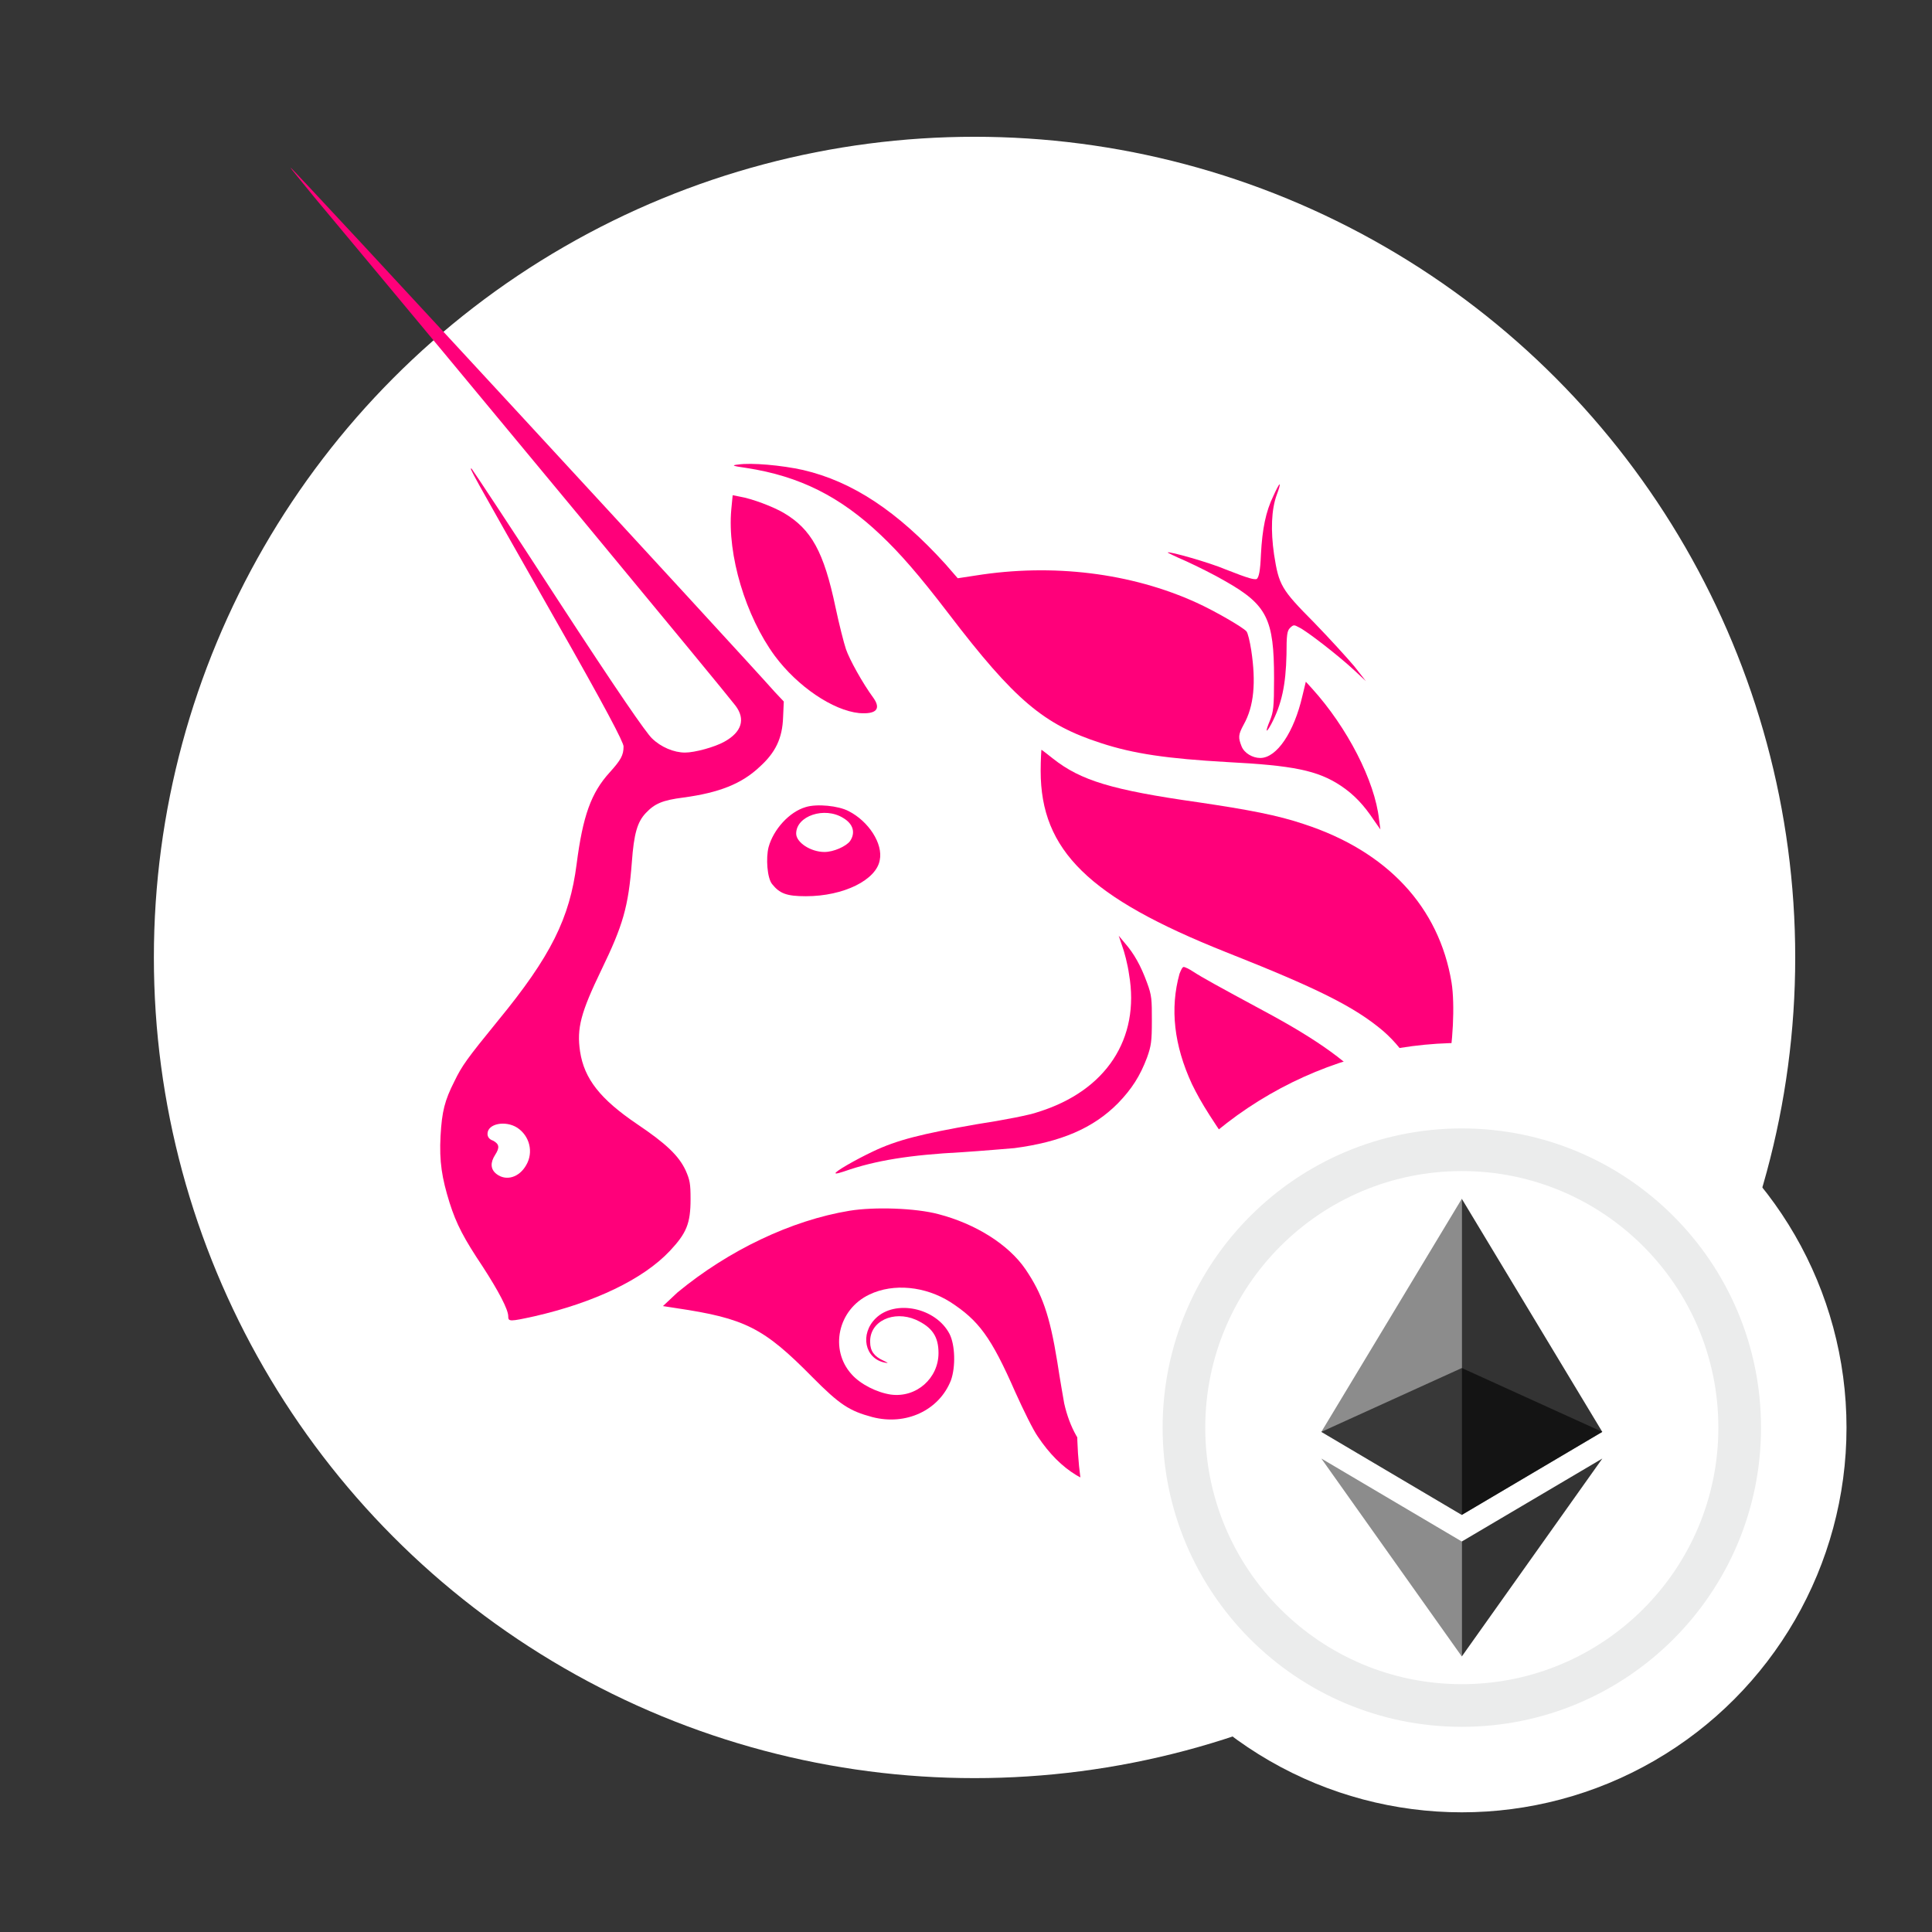 <svg width="113" height="113" viewBox="0 0 113 113" fill="none" xmlns="http://www.w3.org/2000/svg">
<rect x="0" y="0" width="113" height="113" fill="#333333" stroke="none"/>
<rect width="113" height="113" fill="white" fill-opacity="0.01"/>
<circle cx="57" cy="56" r="48" fill="white"/>
<path d="M43.657 27.37C42.809 27.251 42.768 27.211 43.172 27.171C43.94 27.052 45.717 27.211 46.969 27.489C49.877 28.166 52.503 29.919 55.29 32.985L56.017 33.821L57.068 33.661C61.551 32.945 66.156 33.502 69.993 35.254C71.044 35.732 72.7 36.688 72.902 36.927C72.983 37.006 73.104 37.524 73.185 38.042C73.467 39.913 73.346 41.307 72.74 42.382C72.417 42.979 72.417 43.138 72.619 43.656C72.781 44.054 73.265 44.333 73.71 44.333C74.679 44.333 75.689 42.82 76.174 40.709L76.376 39.873L76.739 40.271C78.799 42.541 80.415 45.687 80.657 47.917L80.738 48.514L80.375 47.996C79.769 47.081 79.203 46.483 78.436 45.966C77.062 45.05 75.608 44.771 71.771 44.572C68.297 44.373 66.318 44.094 64.379 43.457C61.066 42.382 59.37 40.988 55.452 35.852C53.715 33.582 52.624 32.347 51.534 31.312C49.15 29.043 46.767 27.848 43.657 27.37Z" fill="#FF007A"/>
<path d="M73.75 32.431C73.831 30.918 74.033 29.923 74.478 29.007C74.639 28.649 74.801 28.33 74.841 28.33C74.881 28.33 74.801 28.609 74.68 28.927C74.356 29.803 74.316 31.038 74.518 32.431C74.801 34.223 74.922 34.462 76.861 36.413C77.749 37.329 78.8 38.484 79.204 38.962L79.89 39.838L79.204 39.201C78.355 38.404 76.416 36.891 75.972 36.692C75.689 36.533 75.649 36.533 75.447 36.732C75.285 36.891 75.245 37.13 75.245 38.285C75.205 40.077 74.962 41.192 74.356 42.346C74.033 42.944 73.993 42.824 74.275 42.147C74.478 41.63 74.518 41.391 74.518 39.678C74.518 36.214 74.114 35.378 71.65 33.984C71.044 33.626 69.994 33.108 69.388 32.83C68.742 32.551 68.257 32.312 68.297 32.312C68.378 32.232 70.761 32.909 71.69 33.307C73.104 33.865 73.347 33.905 73.508 33.865C73.629 33.745 73.71 33.427 73.75 32.431Z" fill="#FF007A"/>
<path d="M45.317 38.362C43.62 36.053 42.529 32.469 42.772 29.801L42.853 28.965L43.257 29.044C43.984 29.164 45.236 29.642 45.842 30C47.458 30.956 48.185 32.27 48.871 35.535C49.073 36.491 49.356 37.606 49.477 37.964C49.679 38.561 50.447 39.955 51.093 40.831C51.537 41.468 51.255 41.787 50.245 41.707C48.71 41.548 46.65 40.154 45.317 38.362Z" fill="#FF007A"/>
<path d="M71.693 55.684C63.695 52.498 60.867 49.751 60.867 45.092C60.867 44.415 60.908 43.857 60.908 43.857C60.948 43.857 61.231 44.096 61.594 44.375C63.21 45.649 65.028 46.207 70.077 46.923C73.026 47.361 74.722 47.68 76.257 48.198C81.145 49.791 84.174 53.056 84.901 57.475C85.103 58.75 84.982 61.179 84.659 62.453C84.376 63.448 83.568 65.28 83.366 65.32C83.326 65.32 83.245 65.121 83.245 64.802C83.165 63.13 82.316 61.537 80.902 60.303C79.206 58.869 77.025 57.794 71.693 55.684Z" fill="#FF007A"/>
<path d="M66.038 56.998C65.957 56.401 65.755 55.644 65.634 55.326L65.432 54.728L65.796 55.166C66.321 55.764 66.725 56.481 67.088 57.476C67.371 58.233 67.371 58.471 67.371 59.706C67.371 60.901 67.331 61.179 67.088 61.856C66.684 62.931 66.2 63.688 65.392 64.524C63.938 65.997 62.039 66.794 59.333 67.152C58.848 67.192 57.475 67.311 56.263 67.391C53.233 67.55 51.214 67.869 49.396 68.506C49.154 68.585 48.911 68.665 48.871 68.625C48.79 68.546 50.042 67.829 51.052 67.351C52.466 66.674 53.92 66.316 57.111 65.758C58.687 65.519 60.302 65.201 60.706 65.042C64.705 63.807 66.684 60.741 66.038 56.998Z" fill="#FF007A"/>
<path d="M69.715 63.406C68.665 61.136 68.423 58.986 68.988 56.955C69.069 56.756 69.15 56.557 69.231 56.557C69.311 56.557 69.554 56.676 69.796 56.835C70.281 57.154 71.291 57.711 73.876 59.105C77.148 60.857 79.006 62.211 80.299 63.764C81.43 65.118 82.116 66.671 82.439 68.582C82.641 69.657 82.52 72.245 82.237 73.32C81.349 76.705 79.329 79.413 76.38 80.966C75.936 81.205 75.573 81.364 75.532 81.364C75.492 81.364 75.653 80.966 75.896 80.488C76.865 78.457 76.986 76.506 76.259 74.316C75.815 72.962 74.886 71.329 73.028 68.582C70.806 65.397 70.281 64.56 69.715 63.406Z" fill="#FF007A"/>
<path d="M39.624 75.594C42.613 73.126 46.289 71.374 49.682 70.816C51.136 70.577 53.559 70.657 54.892 71.015C57.033 71.573 58.972 72.767 59.982 74.241C60.952 75.674 61.396 76.909 61.84 79.656C62.002 80.731 62.204 81.846 62.244 82.085C62.567 83.519 63.214 84.633 64.021 85.231C65.274 86.147 67.455 86.186 69.596 85.39C69.959 85.271 70.282 85.151 70.282 85.191C70.363 85.271 69.273 85.987 68.546 86.346C67.536 86.863 66.728 87.023 65.637 87.023C63.698 87.023 62.042 86.027 60.709 84.036C60.426 83.638 59.861 82.483 59.376 81.408C57.962 78.183 57.235 77.227 55.579 76.152C54.125 75.236 52.267 75.037 50.853 75.714C48.995 76.59 48.51 78.939 49.803 80.373C50.328 80.97 51.297 81.448 52.105 81.567C53.6 81.766 54.892 80.612 54.892 79.138C54.892 78.183 54.529 77.625 53.559 77.187C52.267 76.63 50.853 77.267 50.894 78.501C50.894 79.019 51.136 79.338 51.661 79.576C51.984 79.736 51.984 79.736 51.742 79.696C50.57 79.457 50.288 78.023 51.217 77.108C52.348 75.993 54.731 76.471 55.539 78.023C55.862 78.661 55.902 79.935 55.62 80.731C54.933 82.483 52.994 83.399 51.015 82.881C49.682 82.523 49.116 82.165 47.5 80.532C44.673 77.665 43.582 77.108 39.543 76.51L38.775 76.391L39.624 75.594Z" fill="#FF007A"/>
<path fill-rule="evenodd" clip-rule="evenodd" d="M18.375 11.525C27.787 22.794 42.288 40.314 43.015 41.27C43.621 42.066 43.379 42.822 42.369 43.38C41.803 43.699 40.632 44.017 40.066 44.017C39.42 44.017 38.653 43.699 38.128 43.181C37.764 42.822 36.189 40.553 32.634 35.098C29.928 30.917 27.625 27.452 27.585 27.413C27.423 27.333 27.423 27.333 32.351 36.013C35.462 41.469 36.471 43.42 36.471 43.659C36.471 44.176 36.31 44.455 35.664 45.172C34.573 46.366 34.088 47.72 33.725 50.547C33.321 53.693 32.23 55.923 29.12 59.706C27.302 61.936 27.019 62.334 26.575 63.25C26.01 64.365 25.848 65.002 25.767 66.435C25.686 67.948 25.848 68.904 26.292 70.337C26.696 71.612 27.141 72.448 28.231 74.08C29.16 75.514 29.726 76.589 29.726 76.987C29.726 77.306 29.807 77.306 31.261 76.987C34.735 76.191 37.602 74.837 39.178 73.165C40.147 72.129 40.39 71.572 40.39 70.138C40.39 69.222 40.349 69.023 40.107 68.466C39.703 67.59 38.935 66.873 37.279 65.758C35.098 64.285 34.169 63.09 33.927 61.498C33.725 60.144 33.967 59.228 35.179 56.719C36.431 54.131 36.754 53.056 36.956 50.428C37.077 48.755 37.279 48.079 37.764 47.561C38.289 47.004 38.734 46.804 39.986 46.645C42.046 46.366 43.379 45.849 44.429 44.853C45.358 44.017 45.762 43.181 45.802 41.947L45.843 41.031L45.318 40.473C43.419 38.323 17.123 9.812 17.002 9.812C16.961 9.812 17.608 10.569 18.375 11.525ZM30.776 68.147C31.22 67.391 30.978 66.435 30.251 65.957C29.564 65.519 28.514 65.718 28.514 66.316C28.514 66.475 28.595 66.634 28.837 66.714C29.201 66.913 29.241 67.112 28.958 67.55C28.676 67.988 28.676 68.386 29.039 68.665C29.605 69.103 30.372 68.864 30.776 68.147Z" fill="#FF007A"/>
<path fill-rule="evenodd" clip-rule="evenodd" d="M47.133 47.203C46.163 47.481 45.234 48.517 44.952 49.552C44.79 50.189 44.871 51.344 45.154 51.702C45.598 52.26 46.002 52.419 47.133 52.419C49.354 52.419 51.253 51.463 51.455 50.309C51.657 49.353 50.809 48.039 49.637 47.442C49.031 47.123 47.779 47.004 47.133 47.203ZM49.718 49.194C50.041 48.716 49.92 48.198 49.314 47.84C48.223 47.163 46.567 47.721 46.567 48.756C46.567 49.273 47.416 49.831 48.223 49.831C48.748 49.831 49.476 49.512 49.718 49.194Z" fill="#FF007A"/>
<circle cx="85.5" cy="83.5" r="22.5" fill="white"/>
<path d="M85.499 80.014L77.283 83.748L85.499 88.605L93.716 83.748L85.499 80.014Z" fill="#010101" fill-opacity="0.6"/>
<path d="M77.283 83.748L85.499 88.605V70.115L77.283 83.748Z" fill="#010101" fill-opacity="0.451"/>
<path d="M85.498 70.115V88.605L93.715 83.748L85.498 70.115Z" fill="#010101" fill-opacity="0.8"/>
<path d="M77.283 85.307L85.499 96.885V90.161L77.283 85.307Z" fill="#010101" fill-opacity="0.451"/>
<path d="M85.498 90.161V96.885L93.719 85.307L85.498 90.161Z" fill="#010101" fill-opacity="0.8"/>
<path fill-rule="evenodd" clip-rule="evenodd" d="M85.501 66C95.164 66 103 73.835 103 83.501C103 93.164 95.164 101 85.501 101C75.835 101 68 93.164 68 83.501C68 73.835 75.835 66 85.501 66ZM85.501 68.494C93.787 68.494 100.505 75.213 100.505 83.501C100.505 91.787 93.787 98.505 85.501 98.505C77.213 98.505 70.494 91.787 70.494 83.501C70.494 75.213 77.213 68.494 85.501 68.494Z" fill="#EBECEC"/>
</svg>
